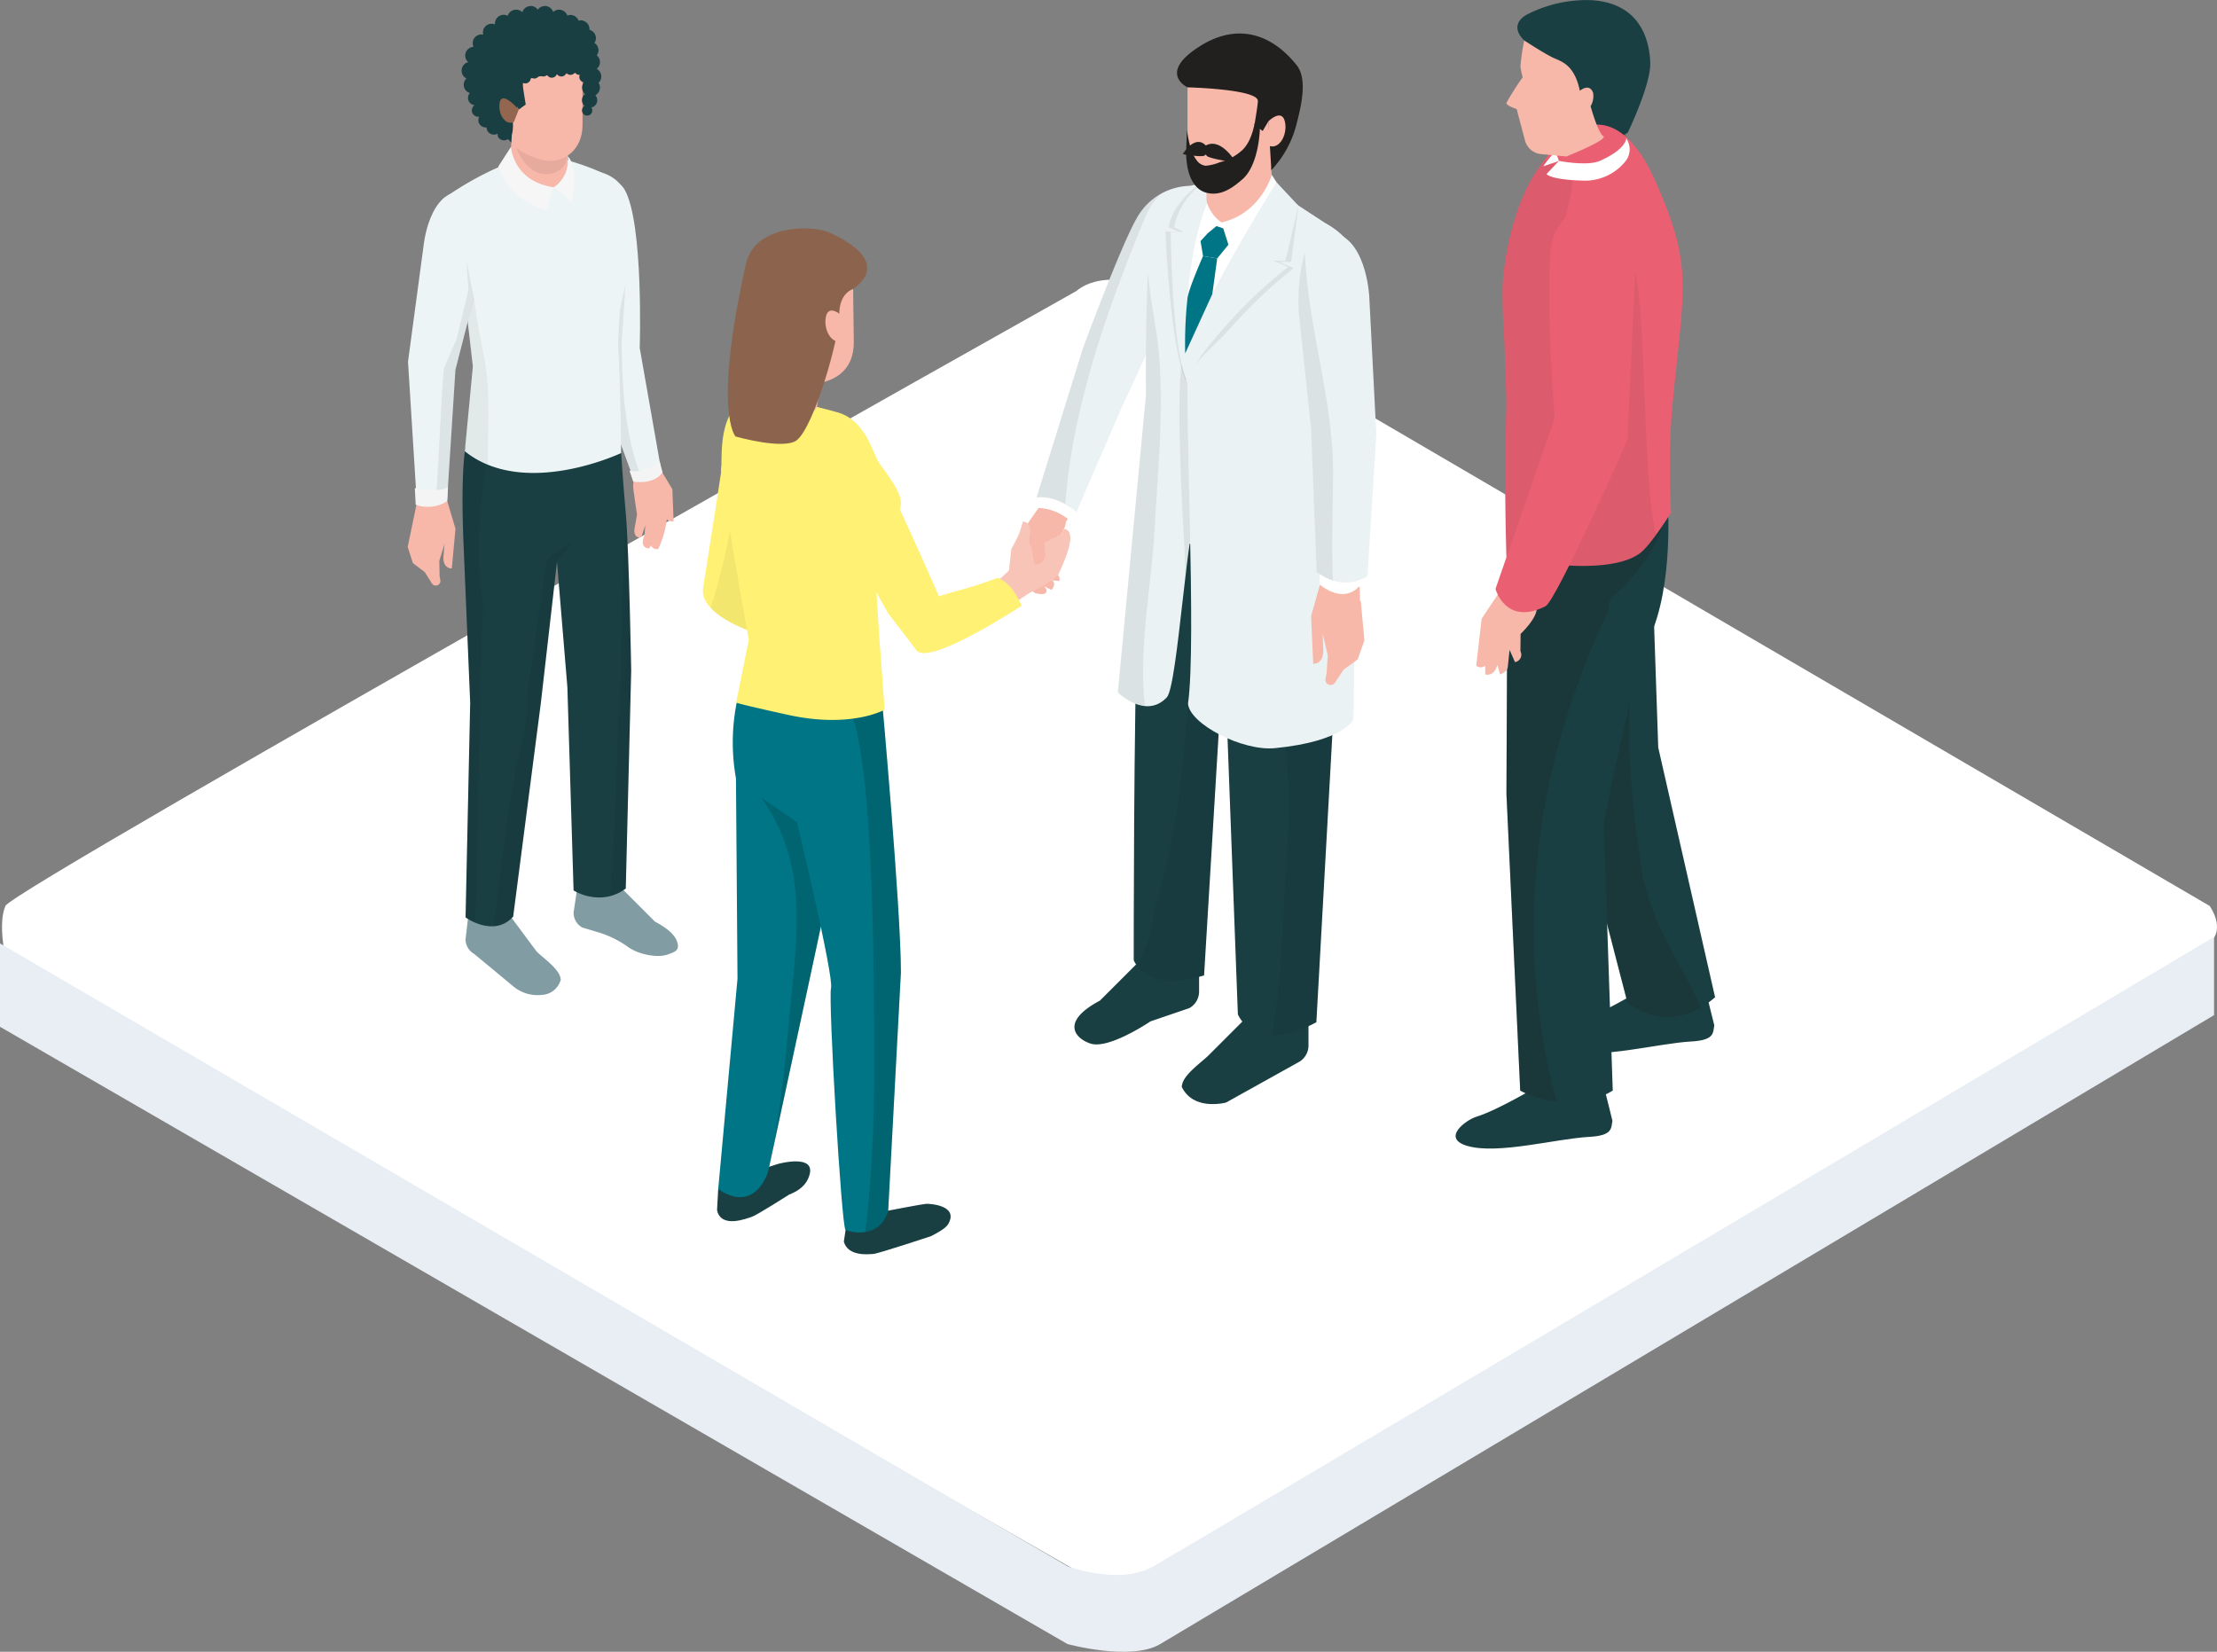 <svg xmlns="http://www.w3.org/2000/svg" xmlns:xlink="http://www.w3.org/1999/xlink" width="450.614" height="335.755" viewBox="0 0 450.614 335.755">
  <rect x="0" y="0" width="450.614" height="335.755" fill="#808080" stroke="none"/>
  <defs>
    <clipPath id="clip-path">
      <rect id="長方形_349" data-name="長方形 349" width="136.879" height="248.138" fill="none"/>
    </clipPath>
    <clipPath id="clip-path-3">
      <rect id="長方形_338" data-name="長方形 338" width="25.479" height="63.226" fill="none"/>
    </clipPath>
    <clipPath id="clip-path-4">
      <rect id="長方形_339" data-name="長方形 339" width="42.036" height="105.74" fill="none"/>
    </clipPath>
    <clipPath id="clip-path-5">
      <rect id="長方形_340" data-name="長方形 340" width="3.982" height="47.659" fill="none"/>
    </clipPath>
    <clipPath id="clip-path-6">
      <rect id="長方形_341" data-name="長方形 341" width="8.736" height="88.027" fill="none"/>
    </clipPath>
    <clipPath id="clip-path-7">
      <rect id="長方形_342" data-name="長方形 342" width="7.03" height="66.575" fill="none"/>
    </clipPath>
    <clipPath id="clip-path-8">
      <rect id="長方形_343" data-name="長方形 343" width="23.31" height="40.428" fill="none"/>
    </clipPath>
    <clipPath id="clip-path-9">
      <rect id="長方形_344" data-name="長方形 344" width="8.375" height="40.999" fill="none"/>
    </clipPath>
    <clipPath id="clip-path-10">
      <rect id="長方形_345" data-name="長方形 345" width="8.493" height="33.347" fill="none"/>
    </clipPath>
    <clipPath id="clip-path-11">
      <rect id="長方形_346" data-name="長方形 346" width="19.709" height="81.586" fill="none"/>
    </clipPath>
    <clipPath id="clip-path-12">
      <rect id="長方形_347" data-name="長方形 347" width="10.072" height="109.687" fill="none"/>
    </clipPath>
    <clipPath id="clip-path-13">
      <rect id="長方形_354" data-name="長方形 354" width="52.732" height="233.465" fill="none"/>
    </clipPath>
    <clipPath id="clip-path-14">
      <rect id="長方形_353" data-name="長方形 353" width="52.731" height="233.465" fill="none"/>
    </clipPath>
    <clipPath id="clip-path-15">
      <rect id="長方形_350" data-name="長方形 350" width="27.959" height="93.421" fill="none"/>
    </clipPath>
    <clipPath id="clip-path-16">
      <rect id="長方形_351" data-name="長方形 351" width="32.765" height="122.154" fill="none"/>
    </clipPath>
    <clipPath id="clip-path-17">
      <rect id="長方形_352" data-name="長方形 352" width="31.226" height="82.634" fill="none"/>
    </clipPath>
    <clipPath id="clip-path-18">
      <rect id="長方形_364" data-name="長方形 364" width="56.334" height="202.191" fill="none"/>
    </clipPath>
    <clipPath id="clip-path-20">
      <rect id="長方形_356" data-name="長方形 356" width="4.332" height="77.575" fill="none"/>
    </clipPath>
    <clipPath id="clip-path-21">
      <rect id="長方形_357" data-name="長方形 357" width="13.411" height="47.686" fill="none"/>
    </clipPath>
    <clipPath id="clip-path-22">
      <rect id="長方形_358" data-name="長方形 358" width="5.621" height="98.606" fill="none"/>
    </clipPath>
    <clipPath id="clip-path-23">
      <rect id="長方形_359" data-name="長方形 359" width="15.93" height="77.867" fill="none"/>
    </clipPath>
    <clipPath id="clip-path-24">
      <rect id="長方形_360" data-name="長方形 360" width="9.305" height="54.765" fill="none"/>
    </clipPath>
    <clipPath id="clip-path-25">
      <rect id="長方形_361" data-name="長方形 361" width="11.131" height="12.064" fill="none"/>
    </clipPath>
    <clipPath id="clip-path-26">
      <rect id="長方形_362" data-name="長方形 362" width="7.815" height="49.253" fill="none"/>
    </clipPath>
  </defs>
  <g id="home-illust04" transform="translate(0 -24)">
    <g id="グループ_7728" data-name="グループ 7728" transform="translate(0 80.856)">
      <path id="パス_3016" data-name="パス 3016" d="M-7814.856,736.626c1.55-3.592,217.72-125.011,217.72-125.011s6.351-6.174,19.675,1.823,210.621,123.188,210.621,123.188,3.371,4.655,0,7.465S-7580.383,870.63-7580.383,870.63s-6.933,6.8-18.755,0S-7814.856,747-7814.856,747-7816.407,740.217-7814.856,736.626Z" transform="translate(7815.957 -609.34)" fill="#fff"/>
      <path id="パス_3017" data-name="パス 3017" d="M-7365.662,653.44v15.888s-208.265,124.282-214.186,127.837-18.867,0-18.867,0L-7815.679,671.7V654.754l216.965,126.59s10.591,4.012,17.522,0S-7365.662,653.44-7365.662,653.44Z" transform="translate(7815.679 -519.845)" fill="#e8eef4"/>
    </g>
    <g id="グループ_7727" data-name="グループ 7727" transform="translate(102.613)">
      <g id="グループ_8874" data-name="グループ 8874" transform="translate(40.25 30.817)">
        <g id="グループ_8873" data-name="グループ 8873" clip-path="url(#clip-path)">
          <g id="グループ_8872" data-name="グループ 8872">
            <g id="グループ_8871" data-name="グループ 8871" clip-path="url(#clip-path)">
              <path id="パス_3919" data-name="パス 3919" d="M42.846,55.153l-.857,3.272s-4,5.535-4.159,6.45S39.2,75.306,41.5,75.811s2.45-.43,1.647-1.471l1.422.759s1.028-.915.313-1.882l-1.249-.207,2.513.288s.442-.795-.581-1.542L45.352,66l1-1.889s1.284-1.97,1.142-2.8l2.243-3.389s-.442-4.6-6.892-2.777" transform="translate(26.257 37.996)" fill="#f7b7a9"/>
              <path id="パス_3920" data-name="パス 3920" d="M40.663,55.536l-.635,2.5a10.6,10.6,0,0,1,6.681,2.5l1.544-2.6a7.291,7.291,0,0,0-7.589-2.408" transform="translate(27.791 38.378)" fill="#fff"/>
              <path id="パス_3921" data-name="パス 3921" d="M69.457,36.023c-3.749-.229,1.752-17.748,1.752-17.748a12.63,12.63,0,0,0-10.537,6.1c-3.163,5.071-11.208,26.878-11.208,26.878L40.027,81.622c4.144-.6,8.107,2.953,8.107,2.953l9.231-21.321,6.958-15,8.438-12.392a16.206,16.206,0,0,1-3.3.166" transform="translate(27.79 12.688)" fill="#ebf2f3"/>
              <g id="グループ_8843" data-name="グループ 8843" transform="translate(67.818 32.478)" opacity="0.07">
                <g id="グループ_8842" data-name="グループ 8842">
                  <g id="グループ_8841" data-name="グループ 8841" clip-path="url(#clip-path-3)">
                    <path id="パス_3922" data-name="パス 3922" d="M60.672,23.759C57.509,28.83,49.464,50.637,49.464,50.637L40.027,81a9.447,9.447,0,0,1,5.85,1.394C47.3,62.277,54.82,41.681,62.153,23.913a12.677,12.677,0,0,1,3.355-4.744,12.81,12.81,0,0,0-4.836,4.59" transform="translate(-40.028 -19.169)"/>
                  </g>
                </g>
              </g>
              <path id="パス_3923" data-name="パス 3923" d="M63.062,125.954c-1.6,1.62-5.154,3.956-5.561,6.2l-.061.335c2.4,5.037,9.041,3.206,9.041,3.206l14.759-8.219a3.853,3.853,0,0,0,1.972-3.365v-4.837L71.5,117.513Z" transform="translate(39.88 81.588)" fill="#193f42"/>
              <path id="パス_3924" data-name="パス 3924" d="M49.757,119.479c-7.963,4.22-5.2,7.629-1.931,8.729,3.722,1.25,12.206-4.508,12.206-4.508l7.906-2.7a3.862,3.862,0,0,0,1.972-3.365V112.8L58.193,111.04Z" transform="translate(30.947 77.094)" fill="#193f42"/>
              <path id="パス_3925" data-name="パス 3925" d="M61.492,59.005c-3.621-1.779-5.208.429-9-1.745,0,0,.208,17.156,0,21.755-.839,18.244-.806,69.588-.806,69.588s2.4,6.753,14.3,3.092l4.056-67.3,2.813,75.213s3.251,8.365,15.953,1.61l5.556-99.951c-.234.007-23.132,2.528-32.874-2.262" transform="translate(35.884 39.755)" fill="#193f42"/>
              <g id="グループ_8846" data-name="グループ 8846" transform="translate(88.215 97.85)" opacity="0.07">
                <g id="グループ_8845" data-name="グループ 8845">
                  <g id="グループ_8844" data-name="グループ 8844" clip-path="url(#clip-path-4)">
                    <path id="パス_3926" data-name="パス 3926" d="M61.228,58.663c-2.867-1.41-4.475-.347-6.894-.91,5.432,3.555,9.173,9.617,8.89,18.231-.657,20.006-1.3,42.054-7.55,61.848-.175,1.015-.329,2.031-.515,3.045a27.746,27.746,0,0,1-3.094,8.488c1.3,1.743,4.907,4.681,13.658,1.987l2.86-47.427c.044-6.6.29-13.2.884-19.8a18.171,18.171,0,0,1,.695-2.269,36.735,36.735,0,0,1,10.51,16.629c3.788,13.016,1.842,25.658,1.281,38.837a203.914,203.914,0,0,1-2.367,26.168c2.267.044,5.19-.61,8.961-2.616L94.1,60.925c-.234.007-23.132,2.528-32.874-2.262" transform="translate(-52.067 -57.753)"/>
                  </g>
                </g>
              </g>
              <path id="パス_3927" data-name="パス 3927" d="M89.127,26,78.662,19.163,72.178,18.03H66.631a4.018,4.018,0,0,1-1.549,2.089,31.393,31.393,0,0,1-8.831,4.021c-2.22,11.625-1.481,22.731-1.093,34.682a165.278,165.278,0,0,1-1.427,28.4c2.728,2.079,7.968,4.8,17.555,6.089,17.448,2.352,18.375-5.564,18.375-5.564l6.728-49.163c.3-5.7-2.257-9.854-7.262-12.585" transform="translate(37.306 12.518)" fill="#fff"/>
              <path id="パス_3928" data-name="パス 3928" d="M56.9,27.767c-1.7,5.322-1.408,33.167-1.408,33.167L49.78,121.4s5.64,5.573,9.949,1.015c2.287-2.418,4.2-37.751,6.554-38.911q-.165-13.236-.075-26.468c.037-6.606-2.4,3.321-2.721-3.273-.319-6.565-1.145-25.624,4.573-35.724-7.6-.029-9.41,4.243-11.157,9.725" transform="translate(34.562 12.526)" fill="#ebf2f3"/>
              <g id="グループ_8849" data-name="グループ 8849" transform="translate(96.863 63.165)" opacity="0.07">
                <g id="グループ_8848" data-name="グループ 8848">
                  <g id="グループ_8847" data-name="グループ 8847" clip-path="url(#clip-path-5)">
                    <path id="パス_3929" data-name="パス 3929" d="M61.078,43.682c.036-6.6-2.4,3.321-2.723-3.273-.041-.847-.088-1.909-.132-3.128a56.114,56.114,0,0,0-.793,5.569c-.827,9.969.578,32.857.673,34.225.181,2.584.227,5.218.232,7.865.9-7.662,1.82-14.3,2.818-14.789q-.168-13.233-.075-26.468" transform="translate(-57.17 -37.281)"/>
                  </g>
                </g>
              </g>
              <g id="グループ_8852" data-name="グループ 8852" transform="translate(84.342 48.675)" opacity="0.07">
                <g id="グループ_8851" data-name="グループ 8851">
                  <g id="グループ_8850" data-name="グループ 8850" clip-path="url(#clip-path-6)">
                    <path id="パス_3930" data-name="パス 3930" d="M55.912,28.729c-.568,10.081-.417,24.784-.417,24.784L49.78,113.982a10.573,10.573,0,0,0,5.517,2.774c-1.383-11.626,1.374-24.808,1.987-36.368.691-13,2.27-27.466.21-40.348-.591-3.7-1.249-7.514-1.582-11.311" transform="translate(-49.78 -28.729)"/>
                  </g>
                </g>
              </g>
              <path id="パス_3931" data-name="パス 3931" d="M86.079,25.139,77.094,19.27c-1.935,3.1-3.888,6.2-5.91,9.246-1.662,2.509-12.753,22.659-12.753,22.659s0-.2-.01-.573c-.049.107-.1.21-.154.313-.751,12.66,1.749,59.371-.017,71.918.325,4.141,11.074,9.7,17.671,9.046C90.1,130.482,91.869,126,91.869,126l1.472-88.273c.3-5.7-2.257-9.854-7.262-12.585" transform="translate(40.354 13.379)" fill="#ebf2f3"/>
              <path id="パス_3932" data-name="パス 3932" d="M74.274,65.086l.2,12.157.005.032a11.246,11.246,0,0,1,2.816-.181c.383,0,.764-.019,1.144-.051a32.629,32.629,0,0,1,3.712-.659l-.208-9.078Z" transform="translate(51.568 45.189)" fill="#f7b7a9"/>
              <path id="パス_3933" data-name="パス 3933" d="M75.5,64.587l-2.533,8.978.425,9.7s2.057.2,2.052-2.74l-.125-3.351,1.969-1.418Z" transform="translate(50.66 44.842)" fill="#f7b7a9"/>
              <path id="パス_3934" data-name="パス 3934" d="M81.979,64.455a8.626,8.626,0,0,1-8.043-.737l.147,4.1c5.7,4.309,8.3-.156,8.3-.156l.342-3.3-.012,0c-.247.036-.49.058-.737.086" transform="translate(51.333 44.239)" fill="#fff"/>
              <path id="パス_3935" data-name="パス 3935" d="M77.051,23.782C70.765,23.774,71.472,39.7,71.472,39.7L74.02,63.874l1.127,29.044c5.7,4.31,10.32.845,10.32.845l1.808-28.8L85.843,37.02s-.566-13.226-8.792-13.238" transform="translate(49.606 16.512)" fill="#ebf2f3"/>
              <g id="グループ_8855" data-name="グループ 8855" transform="translate(121.055 44.607)" opacity="0.07">
                <g id="グループ_8854" data-name="グループ 8854">
                  <g id="グループ_8853" data-name="グループ 8853" clip-path="url(#clip-path-7)">
                    <path id="パス_3936" data-name="パス 3936" d="M72.762,26.328c-1.586,4.715-1.293,11.608-1.293,11.608L74.02,62.1,75.146,91.15A10.853,10.853,0,0,0,78.474,92.9c-.374-7.162-.005-14.4.005-21.89.022-15.2-5.142-29.542-5.717-44.685" transform="translate(-71.449 -26.328)"/>
                  </g>
                </g>
              </g>
              <path id="パス_3937" data-name="パス 3937" d="M60.232,12.447V23.829a6.958,6.958,0,1,0,13.917,0L73.124,12.447Z" transform="translate(41.819 8.642)" fill="#f7b7a9"/>
              <path id="パス_3938" data-name="パス 3938" d="M74.354,74.76l1.037,4.354-.23,3.622L74.933,83.9a1.059,1.059,0,0,0,1.894.832l1.8-2.7,2.841-2.074,1.367-3.846-.74-8.056Z" transform="translate(51.623 47.253)" fill="#f7b7a9"/>
              <path id="パス_3939" data-name="パス 3939" d="M62.2,26.631l1.718,5.39A16.447,16.447,0,0,0,75.5,21.684l-3.053-4.727S70.259,24.8,62.2,26.631" transform="translate(43.184 11.773)" fill="#fff"/>
              <path id="パス_3940" data-name="パス 3940" d="M60.846,18.274C58.125,20.99,59.94,29.5,59.94,29.5c.849-1.411,4.236-3.788,4.236-3.788a8.271,8.271,0,0,1-3.329-7.441" transform="translate(41.204 12.688)" fill="#fff"/>
              <g id="グループ_8858" data-name="グループ 8858" transform="translate(97.743 30.262)" opacity="0.07">
                <g id="グループ_8857" data-name="グループ 8857">
                  <g id="グループ_8856" data-name="グループ 8856" clip-path="url(#clip-path-8)">
                    <path id="パス_3941" data-name="パス 3941" d="M81,22.6,76.567,17.86c-5.894,9.481-15.652,26.124-18.7,35.1-.522,1.538.3,5.332.3,5.332,1.611-4.4,5.43-6.7,9.761-11.657A97.2,97.2,0,0,1,80.05,35.276L77.07,34h2.45Z" transform="translate(-57.69 -17.862)"/>
                  </g>
                </g>
              </g>
              <path id="パス_3942" data-name="パス 3942" d="M80.99,22.6,76.558,17.86c-5.894,9.481-15.652,26.124-18.7,35.1-.522,1.538.466,5.618.466,5.618,1.613-4.4,4.1-7.209,8.434-12.167A97.046,97.046,0,0,1,78.884,35.052l-2.979-1.274h2.448Z" transform="translate(40.062 12.4)" fill="#ebf2f3"/>
              <g id="グループ_8861" data-name="グループ 8861" transform="translate(93.996 29.691)" opacity="0.07">
                <g id="グループ_8860" data-name="グループ 8860">
                  <g id="グループ_8859" data-name="グループ 8859" clip-path="url(#clip-path-9)">
                    <path id="パス_3943" data-name="パス 3943" d="M56.154,27.234l1.982.859H55.478s1.01,23.929,4.219,30.43c0,0-1.515-21.8,4.156-36V17.524s-6.676,3.67-7.7,9.71" transform="translate(-55.478 -17.524)"/>
                  </g>
                </g>
              </g>
              <path id="パス_3944" data-name="パス 3944" d="M56.8,27.266l1.982.859H56.128s.124,23.912,3.333,30.413c0,0-1.73-21.812,3.941-36.021V17.524s-5.576,3.7-6.6,9.742" transform="translate(38.969 12.167)" fill="#ebf2f3"/>
              <path id="パス_3945" data-name="パス 3945" d="M58.138,19.99c0,5.93,2.973,8.516,8.6,8.516,0,0,10.413-3.234,10.413-9.061L78.32,8.658l-20.182-3.6Z" transform="translate(40.365 3.512)" fill="#f7b7a9"/>
              <path id="パス_3946" data-name="パス 3946" d="M61.549,2.565c-8.729,5.484-2.538,8.37-2.538,8.37s14.178.344,14.3,2.735c.034.7-.7,4.915-.7,4.915l1.676,1.223,1.167-1.976.6,9.935a21.227,21.227,0,0,0,5.2-9.7c.69-2.768,2.286-8.675-.037-11.608-4.761-6.006-11.669-8.92-19.669-3.9" transform="translate(39.492 0)" fill="#21201f"/>
              <path id="パス_3947" data-name="パス 3947" d="M67.841,11.006v4.935c2.064.947,3.756-1.867,3.434-4.422-.435-3.468-3.434-.513-3.434-.513" transform="translate(47.102 6.827)" fill="#f7b7a9"/>
              <path id="パス_3948" data-name="パス 3948" d="M62.948,23.1l-1.774,1.452L59.7,26.157l.518,3.05,2.874.473,2.279-2.8L64.315,23.57Z" transform="translate(41.448 16.035)" fill="#007585"/>
              <path id="パス_3949" data-name="パス 3949" d="M58.337,35.282a85.234,85.234,0,0,0-.466,11.2l5.513-12.065.993-7.243L61.5,26.7s-2.936,6.615-3.167,8.58" transform="translate(40.162 18.539)" fill="#007585"/>
              <path id="パス_3950" data-name="パス 3950" d="M49.061,60.024l-.673,1.1c-1.627.783-4.8,2.648-5.556,2.565-1.593-.178-.454-2.731-.718-3.929a1.529,1.529,0,0,0-1.459-1.2s-.451,1.677-.815,2.565-1.53,3.016-1.53,3.016l-.485,4.368-2.713,2.528,3.738,4.1,3.16-2.084s5.422-2.633,5.966-3.948,4.183-8.6,1.084-9.083" transform="translate(24.379 40.656)" fill="#f8c4b8"/>
              <path id="パス_3951" data-name="パス 3951" d="M39.53,63.769l.615,3.445a2.009,2.009,0,0,0,2.187-2.262l-.219-2.037a.972.972,0,0,1,.671-.849c3.341-1.308,3.717-3.45,3.717-3.45s-5.356.834-7.092,2.236c-.418.341.115,2.748.12,2.916" transform="translate(27.251 40.697)" fill="#f7b7a9"/>
              <path id="パス_3952" data-name="パス 3952" d="M69.136,16.41a10.667,10.667,0,0,1-4.314,2.243,9.45,9.45,0,0,1-2.882.715,2.613,2.613,0,0,1-1.9-1.232c-1.442-1.81-1.894-6.115-1.894-6.115l-.176,4.661c.078,5.354,2.047,7.479,3.807,8.068,3.307,1.108,6.015-1.259,7.56-2.56C72.889,19.2,72.977,11.6,72.977,11.6l-1.084-.79c-.656,3.231-1.754,4.771-2.757,5.6" transform="translate(40.246 7.508)" fill="#21201f"/>
              <path id="パス_3953" data-name="パス 3953" d="M60.111,13.874c-.341.261.169,1.211.652,1.813s5.949,1.372,5.949,1.372-3.29-5.728-6.6-3.185" transform="translate(41.658 9.18)" fill="#21201f"/>
              <path id="パス_3954" data-name="パス 3954" d="M57.572,15.485s3.78.7,4.427.283.881-1.249.629-1.594c-2.367-3.255-5.056,1.311-5.056,1.311" transform="translate(39.972 9.028)" fill="#21201f"/>
              <path id="パス_3955" data-name="パス 3955" d="M5.64,45.04S3.682,58.486.049,81.378c-.871,5.5,10.052,8.987,10.052,8.987L9.883,75.6Z" transform="translate(0 31.271)" fill="#fff173"/>
              <g id="グループ_8864" data-name="グループ 8864" transform="translate(1.609 88.287)" opacity="0.05">
                <g id="グループ_8863" data-name="グループ 8863">
                  <g id="グループ_8862" data-name="グループ 8862" clip-path="url(#clip-path-10)">
                    <path id="パス_3956" data-name="パス 3956" d="M6.645,52.109A138.542,138.542,0,0,1,.95,80.575C3.8,83.64,9.443,85.456,9.443,85.456L9.223,70.69Z" transform="translate(-0.95 -52.108)"/>
                  </g>
                </g>
              </g>
              <path id="パス_3957" data-name="パス 3957" d="M33.627,140.4c-.761.056-7.335,1.32-7.335,1.32l-8.693,1.8-.691,4.571c.857,3.063,5.024,2.565,6.038,2.492s11.662-3.6,11.662-3.6c1.6-.8,3.055-1.671,3.517-2.465,2.24-3.861-3.866-4.158-4.5-4.114" transform="translate(11.739 97.479)" fill="#193f42"/>
              <path id="パス_3958" data-name="パス 3958" d="M13.857,135.9c-.727.232-3.9,1.271-3.9,1.271l-8.024,3.8L1.7,145.219c.81,3.844,6.127,1.657,7.094,1.349s7.565-4.51,7.565-4.51c3.2-1.235,3.865-3.1,4.126-3.98,1.267-4.28-6.025-2.374-6.628-2.182" transform="translate(1.18 93.944)" fill="#193f42"/>
              <path id="パス_3959" data-name="パス 3959" d="M7.114,78.138A41.426,41.426,0,0,0,5.449,99.079l.313,40.738L1.838,182.591c7.728,5.178,10.179-3.692,10.179-3.692l8.37-38.813L32.334,84.273,8.088,75.349Z" transform="translate(1.276 52.314)" fill="#007585"/>
              <g id="グループ_8867" data-name="グループ 8867" transform="translate(11.001 150.139)" opacity="0.15">
                <g id="グループ_8866" data-name="グループ 8866">
                  <g id="グループ_8865" data-name="グループ 8865" clip-path="url(#clip-path-11)">
                    <path id="パス_3960" data-name="パス 3960" d="M6.72,91.565c-.967.19,1.538,2.486.637,2.24,9.441,13.154,7.419,26.983,5.864,43.116-.993,10.264-1.962,22.183-4.61,33.279.119-.312.175-.512.175-.512l8.37-38.811L26.2,88.615C20.535,89.764,14.791,90.548,9.085,91.6a5.719,5.719,0,0,1-2.365-.039" transform="translate(-6.493 -88.614)"/>
                  </g>
                </g>
              </g>
              <path id="パス_3961" data-name="パス 3961" d="M23.5,84.95,4.812,97.9l10.962,7.516S23.3,136.7,22.705,139.13s2.14,48.669,2.938,49.143,6.967,2.04,8.68-3.831l2.587-48.435c.015-12.978-3.985-56.962-3.985-56.962Z" transform="translate(3.341 54.88)" fill="#007585"/>
              <g id="グループ_8870" data-name="グループ 8870" transform="translate(30.179 133.926)" opacity="0.15">
                <g id="グループ_8869" data-name="グループ 8869">
                  <g id="グループ_8868" data-name="グループ 8868" clip-path="url(#clip-path-12)">
                    <path id="パス_3962" data-name="パス 3962" d="M17.839,82.841c-.4,1.271,4.019,3.919,4.512,54.653.168,17.18.454,34.091-1.721,51.166,0,.024,0,.049,0,.073a5.541,5.541,0,0,0,4.664-4.292l2.587-48.433C27.9,123.028,23.9,79.046,23.9,79.046Z" transform="translate(-17.812 -79.045)"/>
                  </g>
                </g>
              </g>
              <path id="パス_3963" data-name="パス 3963" d="M25.919,46.858A105.548,105.548,0,0,0,8.544,43.444c-7.33,2.272-6.013,12.9-6.352,14.664S7.818,93.087,7.818,93.087l-2.55,12.668S2.927,105.5,15.8,108.329s19.649-1.061,19.649-1.061L34.293,91.892,33.257,74.741s4.305-4.263,5.381-8.561c.488-1.955-.757-4.271-4.158-8.805-1.467-1.955-2.691-8.805-8.561-10.516" transform="translate(1.512 30.163)" fill="#fff173"/>
              <path id="パス_3964" data-name="パス 3964" d="M50.944,78.782c-6.269,2.335-7.872,2.4-12.024,3.76-3.653-8.4-14.268-32.19-16.314-33.872C11.828,39.815,11.546,54.127,15,61.217c2.065,4.236,9.234,16.97,13.551,24.7-.058.036,5.408,6.974,5.845,7.682,2.874,3.062,21.36-9.147,21.36-9.147-1.054-2.174-1.984-4.244-4.813-5.674" transform="translate(9.051 31.844)" fill="#fff173"/>
              <path id="パス_3965" data-name="パス 3965" d="M7.239,48.811c.049,3.853,11.057,5.322,11.008,1.467l2.691-14.227-12.919.163Z" transform="translate(5.026 25.03)" fill="#f7b7a9"/>
              <path id="パス_3966" data-name="パス 3966" d="M5.413,32.005,6.726,42.8c.073,5.839,10.549,8.948,10.549,8.948,5.635-.071,9.715-2.714,9.641-8.658l-.19-14.964Z" transform="translate(3.758 19.528)" fill="#f7b7a9"/>
              <path id="パス_3967" data-name="パス 3967" d="M23.4,24.129C20.119,22.741,8.489,22.463,6.656,30.65c-6.745,30.138-2.1,35.03-2.1,35.03s9.907,2.811,12.475.734C20.563,63.559,25.7,45.55,25.639,41s2.818-5.3,2.818-5.3c6.977-4.993-.391-9.6-5.056-11.57" transform="translate(2.081 16.231)" fill="#8c644d"/>
              <path id="パス_3968" data-name="パス 3968" d="M14.728,34.938c-.29,2.565,1.44,5.364,3.5,4.39l-.063-4.947s-3.043-2.923-3.436.557" transform="translate(10.203 23.073)" fill="#f7b7a9"/>
            </g>
          </g>
        </g>
      </g>
      <g id="グループ_8887" data-name="グループ 8887" transform="translate(193.25 24)">
        <g id="グループ_8886" data-name="グループ 8886" clip-path="url(#clip-path-13)">
          <g id="グループ_8885" data-name="グループ 8885">
            <g id="グループ_8884" data-name="グループ 8884" clip-path="url(#clip-path-14)">
              <path id="パス_3969" data-name="パス 3969" d="M27.639,106.947s-7.981,4.816-12.458,6.206c-2.06.64-7.153,4.334-1.849,5.91,6.153,1.827,18.078-1.461,24.818-1.829,4.816-.262,4.424-1.768,4.714-3.275l-1.74-7.012Z" transform="translate(9.711 94.468)" fill="#193f42"/>
              <path id="パス_3970" data-name="パス 3970" d="M29.574,60.173l-17.918,40.39L24.6,150.551s7.987,7.537,17.839-.991L30.885,98.79Z" transform="translate(10.296 53.152)" fill="#193f42"/>
              <g id="グループ_8877" data-name="グループ 8877" transform="translate(21.952 113.325)" opacity="0.2">
                <g id="グループ_8876" data-name="グループ 8876">
                  <g id="グループ_8875" data-name="グループ 8875" clip-path="url(#clip-path-15)">
                    <path id="パス_3971" data-name="パス 3971" d="M27.919,72.859a8.946,8.946,0,0,1,1.968-3.482l-.313-9.2-17.92,40.39L24.6,150.553a12.633,12.633,0,0,0,15.019,1.03c-4.68-9.965-10.528-17.381-12.183-28.657-2.339-15.918-4.313-34.463.488-50.068" transform="translate(-11.657 -60.174)" fill="#1d1d1b"/>
                  </g>
                </g>
              </g>
              <path id="パス_3972" data-name="パス 3972" d="M10.573,16.054l.637,4.318a4.258,4.258,0,0,0,2.955,3.46,13.6,13.6,0,0,0,3.546.582c2.418.085,5.915-.953,7.185-3.58.921-1.9.5-2.268.058-8.417Z" transform="translate(9.339 10.968)" fill="#8c644d"/>
              <path id="パス_3973" data-name="パス 3973" d="M21.686.034a26.54,26.54,0,0,0-13.2,2.991c-2.339,1.39-2.356,3.345-.42,5.2,0,0,8.6,15.387,13.645,18.4,4.61,2.759,7.4.313,7.4.313s4.712-9.737,4.56-14.195S31.745.633,21.686.034" transform="translate(5.887 -0.001)" fill="#193f42"/>
              <path id="パス_3974" data-name="パス 3974" d="M16.645,117.241s-7.981,4.816-12.458,6.206c-2.06.64-7.153,4.334-1.849,5.908,6.153,1.829,18.078-1.46,24.816-1.827,4.818-.262,4.426-1.768,4.716-3.275l-1.74-7.012Z" transform="translate(0 103.561)" fill="#193f42"/>
              <path id="パス_3975" data-name="パス 3975" d="M5.719,61.32l-.237,52.241,2.8,60.377s9.707,5.507,18.812,0l-1.831-54.4s6.027-30.728,9.223-37.5c5.094-10.8,3.765-27.984,3.765-27.984Z" transform="translate(4.842 47.747)" fill="#193f42"/>
              <g id="グループ_8880" data-name="グループ 8880" transform="translate(10.326 101.801)" opacity="0.2">
                <g id="グループ_8879" data-name="グループ 8879">
                  <g id="グループ_8878" data-name="グループ 8878" clip-path="url(#clip-path-16)">
                    <path id="パス_3976" data-name="パス 3976" d="M5.483,113.563l2.8,60.377a22.121,22.121,0,0,0,7.42,2.269C6.739,143.4,11.071,108.22,25.828,77.262c.036-.073.083-.124.119-.2.4-1.187.25-2.742,1.194-3.567C38.4,63.64,38.247,54.054,38.247,54.054L5.72,61.322Z" transform="translate(-5.482 -54.054)" fill="#1d1d1b"/>
                  </g>
                </g>
              </g>
              <path id="パス_3977" data-name="パス 3977" d="M12.143,22.631c-5.17,7.535-7.081,19.545-7.081,24.355,0,8.3.38,7.422.5,14.844.081,4.938.36,6.1.25,9.6-.478,15.341.051,29.965.051,29.965s19.769,4.416,27.046-.765c2.252-1.6,6.416-8.339,6.416-8.339a165.878,165.878,0,0,1,.126-20.121C41.8,46.353,44.135,42.82,35.994,24.631c-4.87-10.876-13.164-17.577-23.85-2" transform="translate(4.471 11.883)" fill="#ea5f72"/>
              <g id="グループ_8883" data-name="グループ 8883" transform="translate(9.533 32.397)" opacity="0.07">
                <g id="グループ_8882" data-name="グループ 8882">
                  <g id="グループ_8881" data-name="グループ 8881" clip-path="url(#clip-path-17)">
                    <path id="パス_3978" data-name="パス 3978" d="M25.407,34.417c-2.356-2.752-6.256-.868-7.443-4.294C17.537,28.89,19.582,23,19.2,21.748c-.124-.414-.256-.823-.394-1.232a15.586,15.586,0,0,0-3.716-2.5,9.531,9.531,0,0,1-1.4-.815c-.512.659-1.028,1.354-1.552,2.117-5.17,7.535-7.081,19.545-7.081,24.355,0,8.3.379,7.424.5,14.846.079,4.936.36,6.1.25,9.6-.478,15.341.049,29.965.049,29.965s19.771,4.416,27.048-.765a19.391,19.391,0,0,0,3.379-3.831c-3.047-10.822-1.731-52.3-5.371-56.563a7.775,7.775,0,0,1-5.509-2.5" transform="translate(-5.061 -17.202)" fill="#1d1d1b"/>
                  </g>
                </g>
              </g>
              <path id="パス_3979" data-name="パス 3979" d="M8.55,62.6l-5.228,7.88-1.1,9.541a1.447,1.447,0,0,0,1.831,0V81.78s1.735.616,2.46-1.9l.556,1.9s1.588-.461,1.593-1.755L9,76.806,10.1,79.281a1.511,1.511,0,0,0,1.106-2.2l.034-3.529s3.929-3.688,3.175-5.7C13.727,66.009,8.55,62.6,8.55,62.6" transform="translate(1.964 55.299)" fill="#f7b7a9"/>
              <path id="パス_3980" data-name="パス 3980" d="M25.924,22.154c-4.8-1.426-9.814,4.074-10.319,8.539-1.224,10.8.719,34.932.719,34.932L4.3,100.34s2.03,7.588,10.144,3.537c2.22-1.107,16.692-33.821,16.692-33.821l1.825-39.83s-2.241-6.646-7.04-8.072" transform="translate(3.802 19.366)" fill="#ea5f72"/>
              <path id="パス_3981" data-name="パス 3981" d="M22.591,17.734a4.07,4.07,0,0,0,.512-2.708c-.74-2.109-2.7-.431-2.7-.431C19.25,9.067,16.5,8.632,14.842,7.811c-1.966-.976-5.735-3.443-5.735-3.443a39.27,39.27,0,0,0-.778,5.318,15.987,15.987,0,0,0,.46,2.156,55.234,55.234,0,0,0-3.283,5.172c-.281.531,2.055,1.3,2.055,1.3l1.667,6.283a3.757,3.757,0,0,0,3.418,2.878l5.038.473s8.492-3.407,7.5-4.117c-1.17-.827-2.588-6.094-2.588-6.094" transform="translate(4.843 3.858)" fill="#f7b7a9"/>
              <path id="パス_3982" data-name="パス 3982" d="M26.029,14.9s.089,2.243-5.407,4.646c-2.573,1.124-8.285,0-8.285,0L9.81,22.224s.719,1.154,7.577,1.337a10.567,10.567,0,0,0,8.369-3.821,3.855,3.855,0,0,0,.582-4.185Z" transform="translate(8.665 13.161)" fill="#fff"/>
              <path id="パス_3983" data-name="パス 3983" d="M11.256,16.741a20.844,20.844,0,0,0-1.8,2.281l3.192-1.1-.4-1.087a6.119,6.119,0,0,0-.993-.092" transform="translate(8.353 14.788)" fill="#fff"/>
            </g>
          </g>
        </g>
      </g>
      <g id="グループ_8915" data-name="グループ 8915" transform="translate(-19.75 25.216)">
        <g id="グループ_8914" data-name="グループ 8914" clip-path="url(#clip-path-18)">
          <g id="グループ_8913" data-name="グループ 8913">
            <g id="グループ_8912" data-name="グループ 8912" clip-path="url(#clip-path-18)">
              <path id="パス_3985" data-name="パス 3985" d="M31.356,86.047l-7.512-7.516H15.68l-.853,5.715a3.433,3.433,0,0,0,1.756,3l3.357,1.01a20.523,20.523,0,0,1,6,2.981c2.11,1.506,5.879,2.215,7.869,1.546,1.794-.6,2.684-.948,2.006-2.8-.423-1.153-1.737-2.49-4.46-3.932" transform="translate(18.892 100.063)" fill="#819ca3"/>
              <path id="パス_3986" data-name="パス 3986" d="M19.6,88.949,13.7,81.014h-7.9L5.174,86.49A3.38,3.38,0,0,0,6.9,89.44l7.905,6.55a7.67,7.67,0,0,0,5.847,1.8,4.189,4.189,0,0,0,3.871-3.111l-.052-.3C24.113,92.415,21,90.368,19.6,88.949" transform="translate(6.593 103.227)" fill="#819ca3"/>
              <path id="パス_3987" data-name="パス 3987" d="M26.338,36.561,14.546,40.577,13.059,58.584l2.759,33.281L17.08,133.2s5.394,3.464,10.607-.391l1.1-44.3s-.414-24.07-1.1-31.95c-1.139-13.1-1.349-20-1.349-20" transform="translate(16.64 46.586)" fill="#193f42"/>
              <g id="グループ_8893" data-name="グループ 8893" transform="translate(41.093 103.356)" opacity="0.07">
                <g id="グループ_8892" data-name="グループ 8892">
                  <g id="グループ_8891" data-name="グループ 8891" clip-path="url(#clip-path-20)">
                    <path id="パス_3988" data-name="パス 3988" d="M20.532,64.629c-.257,7.748-.066,15.785-.794,23.647-.3,11.967-.669,22.819-1.669,34.747A9.06,9.06,0,0,0,21.3,121.49l1.1-44.3s-.4-23.663-1.08-31.741c-.125,6.39-.578,12.79-.789,19.181" transform="translate(-18.07 -45.447)"/>
                  </g>
                </g>
              </g>
              <path id="パス_3989" data-name="パス 3989" d="M24.362,40.44l-2.918,1.444c-1.069,1.023-1.437,3.53-1.233,5l.266,1.924.453,3.072-.548,3.018s-.143,1.969,1.433,1.521l.791-2.392L22.47,56s-1.278,2.531.916,2.743l.373-.628a1.276,1.276,0,0,0,1.49.707,18.894,18.894,0,0,0,1.726-5.995,1.68,1.68,0,0,0,1.387.391L28.114,46.7Z" transform="translate(25.684 51.528)" fill="#f7b7a9"/>
              <path id="パス_3990" data-name="パス 3990" d="M25.916,19.783c-1.967-3.461-11.637-5.99-11.637-5.99C14.445,14.1,18.3,52.7,18.3,52.7l9.583,26.333s4.808.246,5.517-1.874L28.968,51.924s.823-25.323-3.052-32.141" transform="translate(18.194 17.575)" fill="#edf4f5"/>
              <g id="グループ_8896" data-name="グループ 8896" transform="translate(34.542 49.061)" opacity="0.07">
                <g id="グループ_8895" data-name="グループ 8895">
                  <g id="グループ_8894" data-name="グループ 8894" clip-path="url(#clip-path-21)">
                    <path id="パス_3991" data-name="パス 3991" d="M24.129,40.542s.81-9.2.951-17.159c0-.18-.032-.352-.039-.525a4.895,4.895,0,0,1-1.335-1.285c-.143.159-.28.323-.441.475A7.43,7.43,0,0,1,15.189,23.4c.987,9.706,1.956,19.387,1.956,19.387l9.583,26.333a7.431,7.431,0,0,0,1.872.123c-2.367-5.2-3.379-11.08-3.953-16.677-.441-4.291-.519-12.024-.519-12.024" transform="translate(-15.189 -21.573)"/>
                  </g>
                </g>
              </g>
              <path id="パス_3992" data-name="パス 3992" d="M5.085,59.666,6.461,92.48l-.939,43.662s5.731,4.189,9.674-.168l5.629-43.451,4.116-35.985L29.762,39.66,5.89,38.552s-1.5,4.021-.805,21.114" transform="translate(6.245 49.123)" fill="#193f42"/>
              <g id="グループ_8899" data-name="グループ 8899" transform="translate(11.146 87.674)" opacity="0.07">
                <g id="グループ_8898" data-name="グループ 8898">
                  <g id="グループ_8897" data-name="グループ 8897" clip-path="url(#clip-path-22)">
                    <path id="パス_3993" data-name="パス 3993" d="M5.085,59.667,6.461,92.481l-.939,43.662a11.019,11.019,0,0,0,1.844,1.014c.1-1.831.243-3.659.4-5.485-.032-13.559.482-26,.7-39.578.1-6.509.3-12.926.625-19.36-1.556-8.99-.91-18.1.368-27.124-.014-.439-.025-.878-.041-1.314a5.215,5.215,0,0,1,.675-2.886q.211-1.324.432-2.643L5.89,38.551s-1.5,4.023-.805,21.116" transform="translate(-4.901 -38.553)"/>
                  </g>
                </g>
              </g>
              <g id="グループ_8902" data-name="グループ 8902" transform="translate(17.45 109.19)" opacity="0.07">
                <g id="グループ_8901" data-name="グループ 8901">
                  <g id="グループ_8900" data-name="グループ 8900" clip-path="url(#clip-path-23)">
                    <path id="パス_3994" data-name="パス 3994" d="M18.671,51.279c-1.421,6.661-3.038,21.136-4.15,27.868a23.42,23.42,0,0,1-.4,6.072,5.934,5.934,0,0,1-.184,1.31c-3.466,13.259-4.4,25.817-6.259,39.35a5.673,5.673,0,0,0,3.993-1.96l5.626-43.451,3.3-28.837L23.6,48.013S18.86,50.4,18.671,51.279" transform="translate(-7.673 -48.013)"/>
                  </g>
                </g>
              </g>
              <path id="パス_3995" data-name="パス 3995" d="M41.033,24.691c-.061-5.042-2.713-7.482-6.211-8.31-9.449-2.236-12.565-3.918-18.091-1.876A64.96,64.96,0,0,0,3.122,21.962l3.8,13.659L9.271,55.954,7.632,73.19c12.062,9.72,31.777.375,31.777.375s-.146-15.13-.566-20.8C38.668,50.4,39.2,44.1,39.2,44.1c2.247-8.942,1.906-13.363,1.833-19.406" transform="translate(3.978 17.309)" fill="#edf4f5"/>
              <g id="グループ_8905" data-name="グループ 8905" transform="translate(7.1 38.47)" opacity="0.05">
                <g id="グループ_8904" data-name="グループ 8904">
                  <g id="グループ_8903" data-name="グループ 8903" clip-path="url(#clip-path-24)">
                    <path id="パス_3996" data-name="パス 3996" d="M9.517,37.943c-.964-.641-.609-9.374-.878-10.927-.516-3-1.817-5.074-3.516-7.566a4.682,4.682,0,0,1-.855-2.533c-.73.5-1.146.8-1.146.8l3.8,13.659L9.274,51.709,7.634,68.947a48.287,48.287,0,0,0,4.658,2.736c-.048-5.754.364-9.456-.052-16.636-.252-4.33-1.772-9.6-2.722-17.1" transform="translate(-3.122 -16.916)"/>
                  </g>
                </g>
              </g>
              <path id="パス_3997" data-name="パス 3997" d="M1.915,44.64,0,53.858l1.051,3.27,2.417,1.847s1.324,2.09,1.476,2.326a.933.933,0,0,0,1.7-.616L6.488,59.7l-.059-3.034,1.005-3.22,0-.027.073-.348-.243,2.795c-.121,2.449,1.7,2.374,1.7,2.374l.753-8.078L7.891,44.031Z" transform="translate(0 56.104)" fill="#f7b7a9"/>
              <path id="パス_3998" data-name="パス 3998" d="M9.107,19.4a5.908,5.908,0,1,0,11.817,0V9.741H9.978Z" transform="translate(11.604 12.412)" fill="#f7b7a9"/>
              <g id="グループ_8908" data-name="グループ 8908" transform="translate(21.397 22.152)" opacity="0.07">
                <g id="グループ_8907" data-name="グループ 8907">
                  <g id="グループ_8906" data-name="グループ 8906" clip-path="url(#clip-path-25)">
                    <path id="パス_3999" data-name="パス 3999" d="M9.409,11.779A5.885,5.885,0,0,1,9.6,13.464c-.116,4.389,4.369,10.609,9.22,7.5,1.28-.819,1.778-2.322,1.712-4.539l0-.039V9.741H9.593Z" transform="translate(-9.409 -9.74)"/>
                  </g>
                </g>
              </g>
              <path id="パス_4000" data-name="パス 4000" d="M9.089,17.282c0,4.946,5.936,7.3,8.84,7.691,3.507.48,7.3-2.195,7.3-7.23V5.067L8.093,8.124Z" transform="translate(10.312 6.456)" fill="#f7b7a9"/>
              <path id="パス_4001" data-name="パス 4001" d="M24.615,4.047C17.822-.219,11.957,2.255,7.916,7.356c-1.974,2.488-.616,7.5-.032,9.854A18.016,18.016,0,0,0,12.3,25.445l.512-8.437.992,1.678,1.421-1.039s-.623-3.58-.594-4.173c.1-2.031,12.137-2.322,12.137-2.322s5.256-2.452-2.154-7.1" transform="translate(8.77 2.38)" fill="#193f42"/>
              <path id="パス_4002" data-name="パス 4002" d="M10.683,12.593l-2.59,4.014a13.972,13.972,0,0,0,9.836,8.776l1.455-4.576c-8.317-1.219-8.7-8.214-8.7-8.214" transform="translate(10.312 16.046)" fill="#f6f6f6"/>
              <path id="パス_4003" data-name="パス 4003" d="M13.059,19.745s2.877,2.017,3.6,3.216c0,0,1.542-7.23-.769-9.533a6.543,6.543,0,0,1-2.829,6.318" transform="translate(16.64 17.109)" fill="#f6f6f6"/>
              <path id="パス_4004" data-name="パス 4004" d="M11.4,16.63c-7.18-.687-8.244,11.228-8.244,11.228L.029,51.152,1.835,80.014s.823,1.562,6.156-.964L9.669,52.778l5.8-22.505s.141-13.24-4.066-13.643" transform="translate(0.037 21.153)" fill="#edf4f5"/>
              <path id="パス_4005" data-name="パス 4005" d="M19.822,42.6l.757,2.233s4.069.805,5.97-1.867l-.6-2.279s-3.266,2.727-6.131,1.913" transform="translate(25.257 51.842)" fill="#f4f4f4"/>
              <g id="グループ_8911" data-name="グループ 8911" transform="translate(5.679 51.909)" opacity="0.07">
                <g id="グループ_8910" data-name="グループ 8910">
                  <g id="グループ_8909" data-name="グループ 8909" clip-path="url(#clip-path-26)">
                    <path id="パス_4006" data-name="パス 4006" d="M9.165,28.713,6.777,38.56c-1.2,2.763-2.292,5.274-2.608,6.118C3.5,53.054,3.147,63.694,2.5,72.079a21.143,21.143,0,0,0,2.349-.96L6.525,44.851l3.789-14.437-1.54-7.589Z" transform="translate(-2.498 -22.825)"/>
                  </g>
                </g>
              </g>
              <path id="パス_4007" data-name="パス 4007" d="M.638,43.229.813,46.6a7.288,7.288,0,0,0,6.422-.721l.152-2.9S6.2,44.237.638,43.229" transform="translate(0.813 54.772)" fill="#f4f4f4"/>
              <path id="パス_4008" data-name="パス 4008" d="M32.281,12.772a1.758,1.758,0,0,0,0-2.745A1.768,1.768,0,0,0,32.645,9a1.787,1.787,0,0,0-.832-1.487,1.77,1.77,0,0,0,.312-.955A1.8,1.8,0,0,0,30.8,4.837c0-.036.02-.066.02-.1A1.821,1.821,0,0,0,29,2.913a1.731,1.731,0,0,0-.391.08,1.813,1.813,0,0,0-1.69-1.171,1.794,1.794,0,0,0-.607.123,1.782,1.782,0,0,0-2.881-.73A1.81,1.81,0,0,0,21.736,0a1.79,1.79,0,0,0-1.428.744,1.767,1.767,0,0,0-3.138.532A1.823,1.823,0,0,0,15.891.75a1.8,1.8,0,0,0-1.706,1.244,1.785,1.785,0,0,0-1.694.027A1.81,1.81,0,0,0,11.6,3.746,1.77,1.77,0,0,0,9.207,5.822,1.768,1.768,0,0,0,7.243,8.3a1.79,1.79,0,0,0-.753.225,1.743,1.743,0,0,0-.307,2.893,1.741,1.741,0,0,0-.453.152,1.822,1.822,0,0,0-.666,2.488,1.76,1.76,0,0,0,.737.666,1.767,1.767,0,0,0,.7,2.972,1.473,1.473,0,0,0,.967,2.461A1.291,1.291,0,0,0,8.4,22.5a1.49,1.49,0,0,0,.011,1.435,1.515,1.515,0,0,0,1.483.744,1.489,1.489,0,0,0,.182.714,1.514,1.514,0,0,0,2.06.557,1.262,1.262,0,0,0,.146.748,1.4,1.4,0,0,0,1.765.473c1.692-.573,1.083-3.962,1.189-4.121a3.3,3.3,0,0,0,.414-3.993s1.537-.616,1.562-3.361c0-.036.034-.066.043-.1a1.091,1.091,0,0,0,.512.141,1.112,1.112,0,0,0,1.112-1.112.2.2,0,0,0-.011-.05l.109-.034a1.08,1.08,0,0,0,.612.207,1.1,1.1,0,0,0,.946-.564c.091-.018.18-.034.273-.05a1.054,1.054,0,0,0,1.385-.141,1.076,1.076,0,0,0,1.988-.173,1.083,1.083,0,0,0,1.935-.2,1.081,1.081,0,0,0,1.731-.107,1.093,1.093,0,0,0,.9.489c.034,0,.064-.016.1-.018a1.088,1.088,0,0,0,.839,1.528,1.769,1.769,0,0,0-.38,1.06,1.8,1.8,0,0,0,.616,1.344,1.495,1.495,0,0,0-.08,2.395,1.047,1.047,0,1,0,1.544.916,1.025,1.025,0,0,0-.211-.6,1.5,1.5,0,0,0,.823-2.486,1.8,1.8,0,0,0,.948-1.567,1.758,1.758,0,0,0-.3-.942,1.778,1.778,0,0,0-.362-2.856" transform="translate(6.141)" fill="#193f42"/>
              <path id="パス_4009" data-name="パス 4009" d="M8.226,9.305c-.273,2.17,1.164,4.56,2.916,3.755l.992-2.515S8.6,6.36,8.226,9.305" transform="translate(10.439 10.519)" fill="#92664f"/>
            </g>
          </g>
        </g>
      </g>
    </g>
  </g>
</svg>
